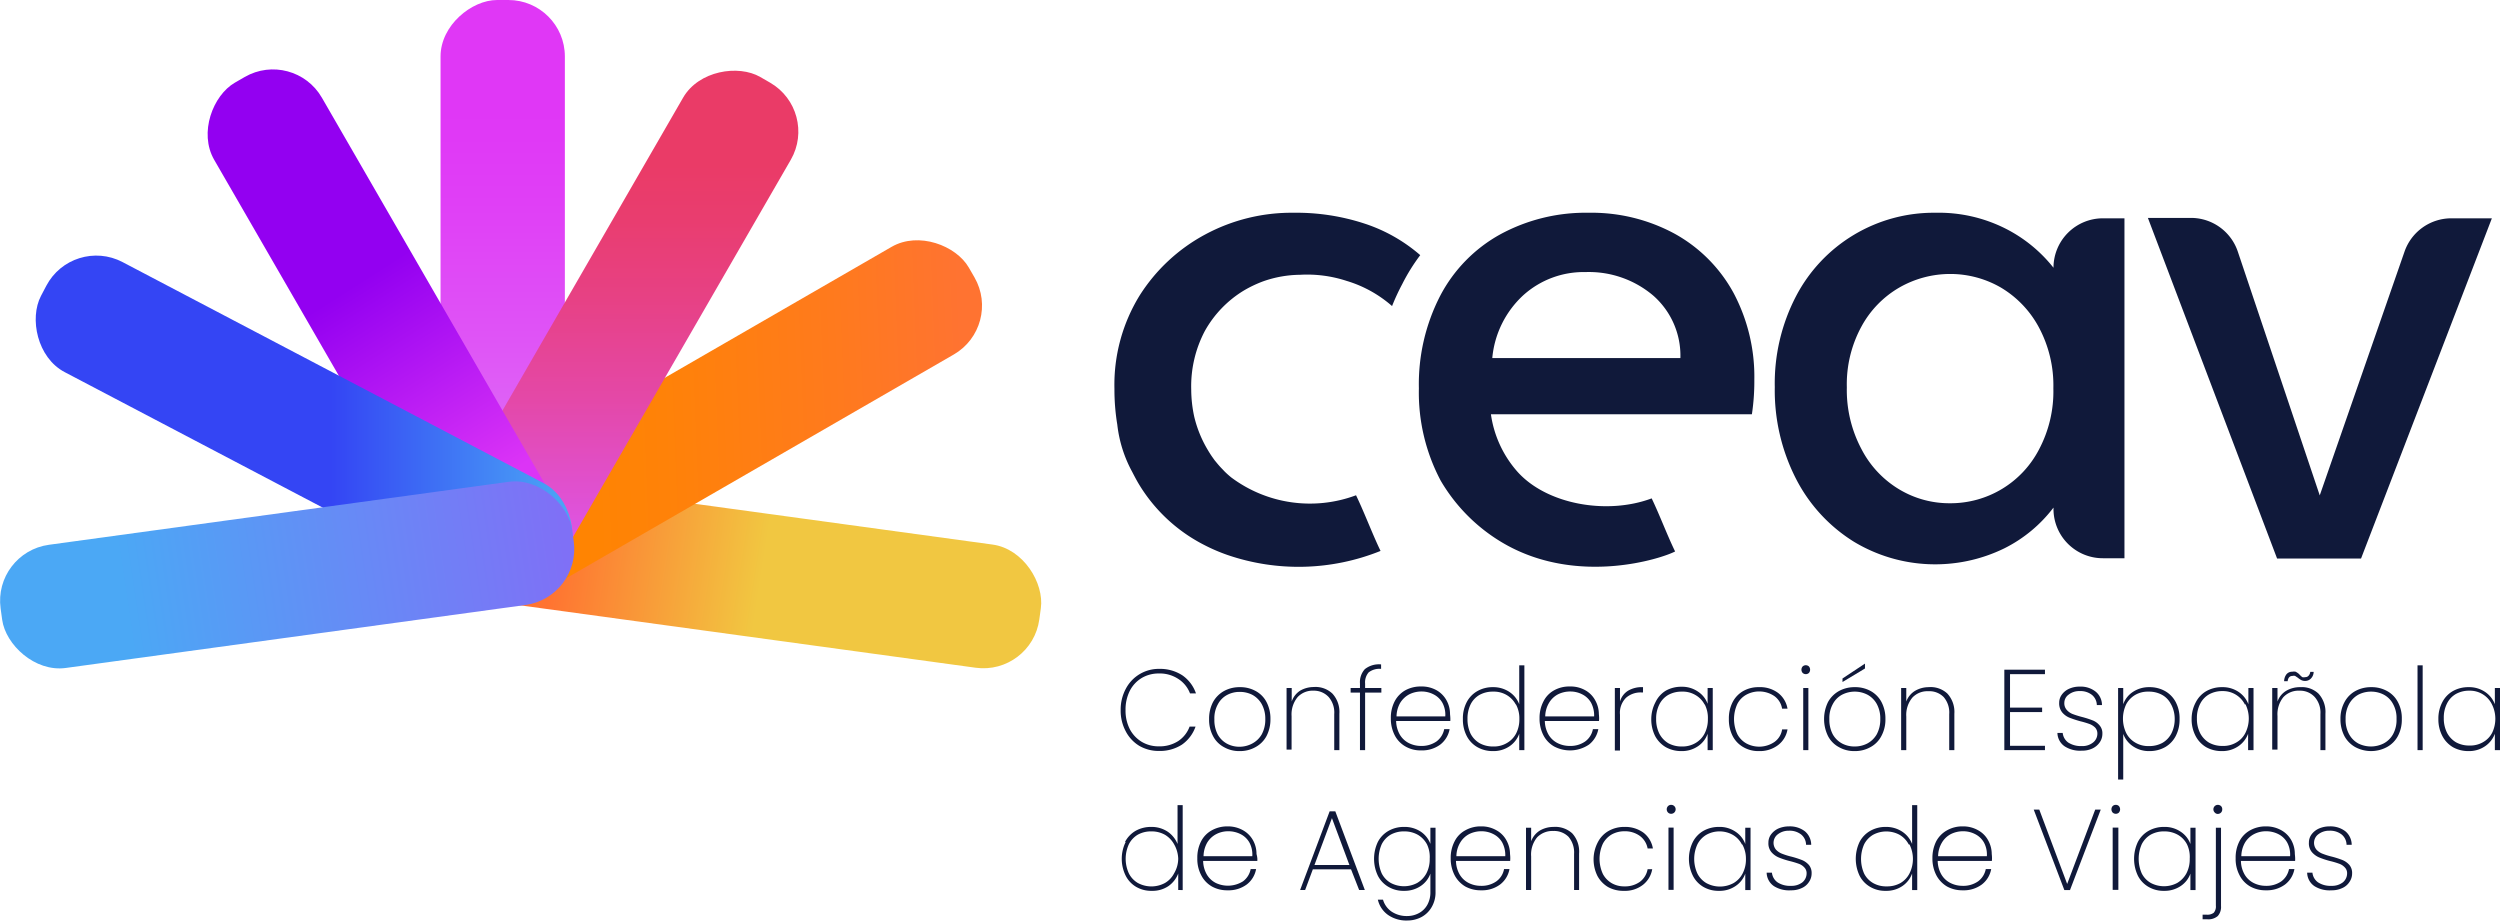 <svg xmlns="http://www.w3.org/2000/svg" xmlns:xlink="http://www.w3.org/1999/xlink" viewBox="0 0 184.6 67.97"><defs><style>.cls-1{fill:#10193a;}.cls-2{fill:url(#Degradado_sin_nombre_304);}.cls-3{fill:url(#Degradado_sin_nombre_568);}.cls-4{fill:url(#Degradado_sin_nombre_511);}.cls-5{fill:url(#Degradado_sin_nombre_33);}.cls-6{fill:url(#Degradado_sin_nombre_284);}.cls-7{fill:url(#Degradado_sin_nombre_438);}.cls-8{fill:url(#Degradado_sin_nombre_436);}</style><linearGradient id="Degradado_sin_nombre_304" x1="5794.03" y1="435.65" x2="5836.63" y2="434.82" gradientTransform="matrix(1, 0, 0, -1, -5762.34, 477.63)" gradientUnits="userSpaceOnUse"><stop offset="0.55" stop-color="#f1c741"/><stop offset="0.91" stop-color="#ff7331"/></linearGradient><linearGradient id="Degradado_sin_nombre_568" x1="-184.49" y1="-94.88" x2="-144.68" y2="-94.88" gradientTransform="translate(154.56 191.48) rotate(27.7)" gradientUnits="userSpaceOnUse"><stop offset="0.19" stop-color="#ff8500"/><stop offset="0.4" stop-color="#ff8208"/><stop offset="0.72" stop-color="#ff7a1d"/><stop offset="0.96" stop-color="#ff7331"/></linearGradient><linearGradient id="Degradado_sin_nombre_511" x1="37.12" x2="37.12" y2="44.13" gradientTransform="translate(59.19 -15.06) rotate(90)" gradientUnits="userSpaceOnUse"><stop offset="0.19" stop-color="#e037f6"/><stop offset="0.34" stop-color="#e03ff6"/><stop offset="0.57" stop-color="#df54f6"/><stop offset="0.86" stop-color="#dd77f6"/><stop offset="0.96" stop-color="#dc85f6"/></linearGradient><linearGradient id="Degradado_sin_nombre_33" x1="45.65" y1="5.12" x2="45.65" y2="44.28" gradientTransform="translate(44.21 -27.18) rotate(60)" gradientUnits="userSpaceOnUse"><stop offset="0.18" stop-color="#ea3b67"/><stop offset="0.28" stop-color="#e93d6f"/><stop offset="0.43" stop-color="#e74184"/><stop offset="0.62" stop-color="#e448a7"/><stop offset="0.83" stop-color="#df52d8"/><stop offset="0.96" stop-color="#dc58f6"/></linearGradient><linearGradient id="Degradado_sin_nombre_284" x1="23.51" y1="16.79" x2="37.67" y2="38.99" gradientTransform="translate(64.22 12.32) rotate(120)" gradientUnits="userSpaceOnUse"><stop offset="0.19" stop-color="#9300f1"/><stop offset="0.87" stop-color="#dc34f6"/></linearGradient><linearGradient id="Degradado_sin_nombre_438" x1="2.54" y1="31.58" x2="42.36" y2="31.58" gradientTransform="translate(57 49.1) rotate(152.3)" gradientUnits="userSpaceOnUse"><stop offset="0.55" stop-color="#3445f4"/><stop offset="1" stop-color="#4ba8f5"/></linearGradient><linearGradient id="Degradado_sin_nombre_436" x1="-659.9" y1="-456.6" x2="-702.51" y2="-456.08" gradientTransform="translate(711.49 498.68)" gradientUnits="userSpaceOnUse"><stop offset="0.23" stop-color="#7f70f6"/><stop offset="1" stop-color="#4ba8f5"/></linearGradient></defs><g id="Capa_2" data-name="Capa 2"><g id="Ceav"><path class="cls-1" d="M151.63,19.77a10.64,10.64,0,0,0-3.54-2.89,10.94,10.94,0,0,0-5.18-1.17,11.47,11.47,0,0,0-10.29,6.16,13.94,13.94,0,0,0-1.57,6.71,14.33,14.33,0,0,0,1.57,6.78A11.79,11.79,0,0,0,136.89,40a11.63,11.63,0,0,0,11.13.48,10.39,10.39,0,0,0,3.61-3v.09a3.64,3.64,0,0,0,3.65,3.65h1.59V16.12h-1.59A3.65,3.65,0,0,0,151.63,19.77Zm-1.08,13.44A7.36,7.36,0,0,1,144,37.16a7.2,7.2,0,0,1-3.72-1,7.44,7.44,0,0,1-2.83-3,9.29,9.29,0,0,1-1.08-4.56,8.91,8.91,0,0,1,1.08-4.49,7.4,7.4,0,0,1,2.8-2.88,7.55,7.55,0,0,1,3.75-1,7.46,7.46,0,0,1,3.74,1,7.58,7.58,0,0,1,2.8,2.92,9.08,9.08,0,0,1,1.08,4.52A9.16,9.16,0,0,1,150.55,33.21Z"/><path class="cls-1" d="M181,16.12a3.66,3.66,0,0,0-3.45,2.46l-6.26,18-6.05-18a3.65,3.65,0,0,0-3.46-2.49h-3.18l9.54,25.15h6.2L184,16.12Z"/><path class="cls-1" d="M123.66,17.26a12.87,12.87,0,0,0-6.35-1.55,13.2,13.2,0,0,0-6.54,1.6,11,11,0,0,0-4.43,4.54,14.24,14.24,0,0,0-1.57,6.82,13.89,13.89,0,0,0,1.61,6.82,12.87,12.87,0,0,0,4.91,4.78c5.34,2.92,11.34,1,12.4.45-.58-1.19-1.13-2.67-1.73-3.92-3.3,1.24-7.78.45-9.94-2a8.11,8.11,0,0,1-1.93-4.21h19.27a16.44,16.44,0,0,0,.18-2.55A13.19,13.19,0,0,0,128,21.62,11,11,0,0,0,123.66,17.26Zm-13.47,9.18a7.19,7.19,0,0,1,2.29-4.64,6.66,6.66,0,0,1,4.6-1.71,7.34,7.34,0,0,1,5,1.74,5.9,5.9,0,0,1,2,4.61Z"/><path class="cls-1" d="M100.82,16.53a16.16,16.16,0,0,0-5.33-.82A13.45,13.45,0,0,0,89,17.31a13,13,0,0,0-4.85,4.51,12.58,12.58,0,0,0-1.86,6.9,15.92,15.92,0,0,0,.21,2.63h0a9.49,9.49,0,0,0,1.1,3.49c.14.27.28.54.43.8a12,12,0,0,0,4.85,4.58,13.15,13.15,0,0,0,1.76.76,16.18,16.18,0,0,0,11.3-.3c-.6-1.24-1.18-2.8-1.81-4.11a9.71,9.71,0,0,1-9.22-1.32c-.17-.14-.33-.28-.48-.43l-.18-.19c-.2-.2-.38-.42-.56-.64l-.2-.28c-.11-.16-.21-.32-.31-.49a8.71,8.71,0,0,1-1-2.46,9.66,9.66,0,0,1-.22-2,8.76,8.76,0,0,1,1-4.31,8.11,8.11,0,0,1,2.89-3,8.89,8.89,0,0,1,1.43-.68A8.4,8.4,0,0,1,96,20.29a9.35,9.35,0,0,1,3.43.45,9,9,0,0,1,3.36,1.86,16,16,0,0,1,.75-1.62,14,14,0,0,1,1.33-2.14A11.94,11.94,0,0,0,100.82,16.53Z"/><path class="cls-1" d="M83.13,50.86a2.74,2.74,0,0,1,2.47-1.47,3,3,0,0,1,1.71.48,2.67,2.67,0,0,1,1,1.33h-.44A2.18,2.18,0,0,0,87,50.13a2.47,2.47,0,0,0-1.44-.4,2.43,2.43,0,0,0-1.25.33,2.35,2.35,0,0,0-.88.94,3.08,3.08,0,0,0-.32,1.43,3,3,0,0,0,.32,1.42,2.39,2.39,0,0,0,.88.93,2.43,2.43,0,0,0,1.25.33A2.54,2.54,0,0,0,87,54.72a2.18,2.18,0,0,0,.84-1.07h.44a2.72,2.72,0,0,1-1,1.33,3,3,0,0,1-1.71.47,2.83,2.83,0,0,1-1.45-.38,2.72,2.72,0,0,1-1-1.08,3.21,3.21,0,0,1-.37-1.56A3.25,3.25,0,0,1,83.13,50.86Z"/><path class="cls-1" d="M90.38,55.17a1.94,1.94,0,0,1-.81-.82,2.55,2.55,0,0,1-.29-1.26,2.65,2.65,0,0,1,.29-1.25,2.09,2.09,0,0,1,.82-.82,2.37,2.37,0,0,1,1.16-.28,2.34,2.34,0,0,1,1.16.28,1.94,1.94,0,0,1,.81.82,2.62,2.62,0,0,1,.29,1.25,2.66,2.66,0,0,1-.29,1.26,2,2,0,0,1-.82.82,2.3,2.3,0,0,1-1.16.29A2.25,2.25,0,0,1,90.38,55.17Zm2.09-.27a1.76,1.76,0,0,0,.7-.68,2.3,2.3,0,0,0,.26-1.13A2.22,2.22,0,0,0,93.17,52a1.76,1.76,0,0,0-.69-.69,2,2,0,0,0-.94-.22,1.92,1.92,0,0,0-.92.22,1.64,1.64,0,0,0-.69.69,2.12,2.12,0,0,0-.26,1.11,2.3,2.3,0,0,0,.25,1.13,1.73,1.73,0,0,0,.69.68,1.93,1.93,0,0,0,.93.22A2,2,0,0,0,92.47,54.9Z"/><path class="cls-1" d="M98.38,51.21a2,2,0,0,1,.52,1.49v2.69h-.38V52.73a1.74,1.74,0,0,0-.41-1.26A1.48,1.48,0,0,0,97,51a1.52,1.52,0,0,0-1.18.47,2,2,0,0,0-.45,1.4v2.48H95V50.8h.38v1A1.54,1.54,0,0,1,96,51a2,2,0,0,1,1-.27A1.81,1.81,0,0,1,98.38,51.21Z"/><path class="cls-1" d="M102,51.14H100.8v4.25h-.38V51.14h-.69V50.8h.69v-.32a1.43,1.43,0,0,1,.36-1.07,1.67,1.67,0,0,1,1.2-.35v.33a1.3,1.3,0,0,0-.92.26,1.13,1.13,0,0,0-.26.83v.32H102Z"/><path class="cls-1" d="M107.09,53.24h-4a2.12,2.12,0,0,0,.27,1,1.62,1.62,0,0,0,.67.63,2,2,0,0,0,.9.21,1.92,1.92,0,0,0,1.14-.33,1.49,1.49,0,0,0,.57-.91h.4a1.87,1.87,0,0,1-.69,1.14,2.26,2.26,0,0,1-1.42.43,2.21,2.21,0,0,1-1.15-.29,2,2,0,0,1-.79-.82,2.66,2.66,0,0,1-.29-1.26,2.62,2.62,0,0,1,.28-1.25,2,2,0,0,1,.79-.82,2.34,2.34,0,0,1,1.16-.28,2.23,2.23,0,0,1,1.15.28,1.93,1.93,0,0,1,.74.76,2.07,2.07,0,0,1,.25,1C107.1,53,107.1,53.14,107.09,53.24Zm-.58-1.34a1.54,1.54,0,0,0-.66-.63,1.91,1.91,0,0,0-.89-.21,2,2,0,0,0-.9.21,1.75,1.75,0,0,0-.67.63,2.07,2.07,0,0,0-.27,1h3.6A1.87,1.87,0,0,0,106.51,51.9Z"/><path class="cls-1" d="M108.3,51.85a2,2,0,0,1,.79-.82,2.27,2.27,0,0,1,1.14-.29,2.14,2.14,0,0,1,1.22.35,1.9,1.9,0,0,1,.73.91V49.13h.38v6.26h-.38V54.18a1.88,1.88,0,0,1-.71.92,2.09,2.09,0,0,1-1.24.36,2.27,2.27,0,0,1-1.14-.29,2,2,0,0,1-.79-.83,2.62,2.62,0,0,1-.28-1.25A2.58,2.58,0,0,1,108.3,51.85Zm3.63.18a1.79,1.79,0,0,0-.68-.71,1.86,1.86,0,0,0-1-.25,2,2,0,0,0-1,.24,1.66,1.66,0,0,0-.66.7,2.39,2.39,0,0,0-.23,1.08,2.47,2.47,0,0,0,.23,1.09,1.74,1.74,0,0,0,.67.7,2,2,0,0,0,1,.24,1.86,1.86,0,0,0,1-.25,1.75,1.75,0,0,0,.69-.71,2.28,2.28,0,0,0,.24-1.07A2.16,2.16,0,0,0,111.93,52Z"/><path class="cls-1" d="M118.07,53.24h-4a2.12,2.12,0,0,0,.27,1,1.62,1.62,0,0,0,.67.63,2,2,0,0,0,.91.21,1.89,1.89,0,0,0,1.13-.33,1.45,1.45,0,0,0,.57-.91h.4a1.87,1.87,0,0,1-.69,1.14,2.5,2.5,0,0,1-2.57.14,2,2,0,0,1-.79-.82,2.66,2.66,0,0,1-.29-1.26,2.62,2.62,0,0,1,.29-1.25,1.9,1.9,0,0,1,.79-.82,2.29,2.29,0,0,1,1.16-.28,2.19,2.19,0,0,1,1.14.28,1.86,1.86,0,0,1,.74.76,2.08,2.08,0,0,1,.26,1C118.09,53,118.08,53.14,118.07,53.24Zm-.58-1.34a1.54,1.54,0,0,0-.66-.63,1.91,1.91,0,0,0-.89-.21,2,2,0,0,0-.9.21,1.66,1.66,0,0,0-.66.63,2,2,0,0,0-.28,1h3.61A2,2,0,0,0,117.49,51.9Z"/><path class="cls-1" d="M120.22,51a2,2,0,0,1,1.1-.26v.39h-.13a1.63,1.63,0,0,0-1.12.39,1.56,1.56,0,0,0-.45,1.25v2.65h-.38V50.8h.38v1A1.39,1.39,0,0,1,120.22,51Z"/><path class="cls-1" d="M122.24,51.85A2,2,0,0,1,123,51a2.31,2.31,0,0,1,1.15-.29,2.06,2.06,0,0,1,1.23.36,1.79,1.79,0,0,1,.71.9V50.8h.38v4.59h-.38V54.18a1.83,1.83,0,0,1-.71.92,2.08,2.08,0,0,1-1.23.36,2.31,2.31,0,0,1-1.15-.29,2.11,2.11,0,0,1-.79-.83,2.74,2.74,0,0,1-.28-1.25A2.7,2.7,0,0,1,122.24,51.85Zm3.63.18a1.72,1.72,0,0,0-.68-.71,1.83,1.83,0,0,0-1-.25,2,2,0,0,0-1,.24,1.66,1.66,0,0,0-.66.7,2.27,2.27,0,0,0-.24,1.08,2.34,2.34,0,0,0,.24,1.09,1.78,1.78,0,0,0,.66.7,2,2,0,0,0,1,.24,1.9,1.9,0,0,0,1-.25,1.73,1.73,0,0,0,.68-.71,2.28,2.28,0,0,0,.24-1.07A2.16,2.16,0,0,0,125.87,52Z"/><path class="cls-1" d="M127.94,51.84a2,2,0,0,1,.79-.82,2.28,2.28,0,0,1,1.15-.28,2.22,2.22,0,0,1,1.42.43,1.86,1.86,0,0,1,.69,1.16h-.4a1.43,1.43,0,0,0-.57-.93,2,2,0,0,0-2.06-.11,1.63,1.63,0,0,0-.67.68,2.66,2.66,0,0,0,0,2.25,1.69,1.69,0,0,0,.67.68,2,2,0,0,0,2.06-.11,1.38,1.38,0,0,0,.57-.93h.4a1.83,1.83,0,0,1-.7,1.16,2.22,2.22,0,0,1-1.41.44,2.19,2.19,0,0,1-1.15-.29,2,2,0,0,1-.79-.82,2.66,2.66,0,0,1-.28-1.26A2.62,2.62,0,0,1,127.94,51.84Z"/><path class="cls-1" d="M133.11,49.69a.36.36,0,0,1,0-.48.34.34,0,0,1,.46,0,.37.37,0,0,1,0,.48.34.34,0,0,1-.46,0Zm.42,1.11v4.59h-.38V50.8Z"/><path class="cls-1" d="M135.79,55.17a1.94,1.94,0,0,1-.81-.82,2.86,2.86,0,0,1,0-2.51,2.09,2.09,0,0,1,.82-.82,2.37,2.37,0,0,1,1.16-.28,2.34,2.34,0,0,1,1.16.28,2,2,0,0,1,.81.82,2.62,2.62,0,0,1,.29,1.25,2.55,2.55,0,0,1-.3,1.26,1.94,1.94,0,0,1-.81.82,2.3,2.3,0,0,1-1.16.29A2.25,2.25,0,0,1,135.79,55.17Zm2.09-.27a1.76,1.76,0,0,0,.7-.68,2.3,2.3,0,0,0,.26-1.13,2.22,2.22,0,0,0-.26-1.11,1.72,1.72,0,0,0-.7-.69,2.05,2.05,0,0,0-1.85,0,1.64,1.64,0,0,0-.69.69,2.12,2.12,0,0,0-.26,1.11,2.3,2.3,0,0,0,.25,1.13,1.73,1.73,0,0,0,.69.68,1.93,1.93,0,0,0,.93.22A2,2,0,0,0,137.88,54.9Zm-.17-5.54-1.66,1V50.1L137.71,49Z"/><path class="cls-1" d="M143.79,51.21a2,2,0,0,1,.52,1.49v2.69h-.38V52.73a1.74,1.74,0,0,0-.41-1.26,1.48,1.48,0,0,0-1.13-.43,1.52,1.52,0,0,0-1.18.47,2,2,0,0,0-.45,1.4v2.48h-.38V50.8h.38v1a1.54,1.54,0,0,1,.65-.79,2,2,0,0,1,1-.27A1.81,1.81,0,0,1,143.79,51.21Z"/><path class="cls-1" d="M148.42,49.78v2.47h2.37v.33h-2.37v2.49H151v.32h-3V49.45h3v.33Z"/><path class="cls-1" d="M152.47,55.12a1.23,1.23,0,0,1-.55-1h.39a1,1,0,0,0,.41.71,1.74,1.74,0,0,0,1,.26,1.25,1.25,0,0,0,.84-.27.83.83,0,0,0,.31-.65.64.64,0,0,0-.17-.45,1.15,1.15,0,0,0-.41-.26,6.49,6.49,0,0,0-.67-.2,7.88,7.88,0,0,1-.82-.27,1.38,1.38,0,0,1-.53-.39,1.06,1.06,0,0,1-.22-.71,1,1,0,0,1,.19-.59,1.31,1.31,0,0,1,.54-.44,1.83,1.83,0,0,1,.79-.16,1.77,1.77,0,0,1,1.16.36,1.28,1.28,0,0,1,.48,1h-.38a1,1,0,0,0-.35-.74,1.37,1.37,0,0,0-.92-.29,1.25,1.25,0,0,0-.81.26.75.75,0,0,0-.32.61.73.73,0,0,0,.18.52,1.1,1.1,0,0,0,.45.31,7,7,0,0,0,.71.22,7,7,0,0,1,.77.25,1.25,1.25,0,0,1,.49.36.88.88,0,0,1,.21.62,1.1,1.1,0,0,1-.2.64,1.34,1.34,0,0,1-.54.45,1.78,1.78,0,0,1-.78.16A2.1,2.1,0,0,1,152.47,55.12Z"/><path class="cls-1" d="M157.48,51.1a2.13,2.13,0,0,1,1.24-.36,2.31,2.31,0,0,1,1.15.29,2,2,0,0,1,.79.82,2.58,2.58,0,0,1,.28,1.24,2.62,2.62,0,0,1-.28,1.25,2,2,0,0,1-.79.83,2.31,2.31,0,0,1-1.15.29,2.08,2.08,0,0,1-1.23-.36,1.85,1.85,0,0,1-.71-.91v3.37h-.38V50.8h.38V52A1.79,1.79,0,0,1,157.48,51.1Zm2.83.91a1.6,1.6,0,0,0-.66-.7,2,2,0,0,0-1-.24,1.86,1.86,0,0,0-1,.25A1.79,1.79,0,0,0,157,52a2.48,2.48,0,0,0,0,2.13,1.73,1.73,0,0,0,.68.71,1.86,1.86,0,0,0,1,.25,2,2,0,0,0,1-.24,1.71,1.71,0,0,0,.66-.7,2.34,2.34,0,0,0,.24-1.09A2.27,2.27,0,0,0,160.31,52Z"/><path class="cls-1" d="M162.14,51.85a2,2,0,0,1,.78-.82,2.31,2.31,0,0,1,1.15-.29,2.09,2.09,0,0,1,1.24.36,1.9,1.9,0,0,1,.71.9V50.8h.38v4.59H166V54.18a1.91,1.91,0,0,1-.72.92,2.08,2.08,0,0,1-1.23.36,2.31,2.31,0,0,1-1.15-.29,2.08,2.08,0,0,1-.78-.83,2.62,2.62,0,0,1-.29-1.25A2.58,2.58,0,0,1,162.14,51.85Zm3.63.18a1.81,1.81,0,0,0-1.65-1,2,2,0,0,0-1,.24,1.66,1.66,0,0,0-.66.7,2.27,2.27,0,0,0-.24,1.08,2.34,2.34,0,0,0,.24,1.09,1.78,1.78,0,0,0,.66.7,2,2,0,0,0,1,.24,1.87,1.87,0,0,0,1-.25,1.67,1.67,0,0,0,.68-.71,2.39,2.39,0,0,0,0-2.13Z"/><path class="cls-1" d="M171.19,51.21a2,2,0,0,1,.52,1.49v2.69h-.37V52.73a1.74,1.74,0,0,0-.42-1.26A1.46,1.46,0,0,0,169.8,51a1.54,1.54,0,0,0-1.19.47,2,2,0,0,0-.44,1.4v2.48h-.39V50.8h.39v1a1.52,1.52,0,0,1,.64-.79,2,2,0,0,1,1.05-.27A1.79,1.79,0,0,1,171.19,51.21Zm-2.35-1.43a.54.54,0,0,1,.42-.18.66.66,0,0,1,.25,0,1.39,1.39,0,0,1,.25.17A1.72,1.72,0,0,0,170,50a.48.48,0,0,0,.22,0,.31.31,0,0,0,.24-.1.49.49,0,0,0,.13-.29h.25a.71.71,0,0,1-.2.49.58.58,0,0,1-.43.18.61.61,0,0,1-.28-.06,1.39,1.39,0,0,1-.25-.17l-.21-.14a.38.38,0,0,0-.19,0q-.31,0-.36.39h-.26A.85.85,0,0,1,168.84,49.78Z"/><path class="cls-1" d="M173.92,55.17a2.06,2.06,0,0,1-.81-.82,2.66,2.66,0,0,1-.29-1.26,2.54,2.54,0,0,1,.3-1.25,2,2,0,0,1,.81-.82,2.4,2.4,0,0,1,1.16-.28,2.34,2.34,0,0,1,1.16.28,1.94,1.94,0,0,1,.81.82,2.51,2.51,0,0,1,.29,1.25,2.55,2.55,0,0,1-.29,1.26,2,2,0,0,1-.82.82,2.47,2.47,0,0,1-2.32,0ZM176,54.9a1.7,1.7,0,0,0,.7-.68,2.2,2.2,0,0,0,.26-1.13,2.12,2.12,0,0,0-.26-1.11,1.64,1.64,0,0,0-.69-.69,2,2,0,0,0-.93-.22,2,2,0,0,0-.93.22,1.76,1.76,0,0,0-.69.69,2.22,2.22,0,0,0-.26,1.11,2.2,2.2,0,0,0,.26,1.13,1.71,1.71,0,0,0,.68.68,2.08,2.08,0,0,0,1.86,0Z"/><path class="cls-1" d="M178.89,49.13v6.26h-.38V49.13Z"/><path class="cls-1" d="M180.34,51.85a2,2,0,0,1,.78-.82,2.31,2.31,0,0,1,1.15-.29,2.09,2.09,0,0,1,1.24.36,1.9,1.9,0,0,1,.71.9V50.8h.38v4.59h-.38V54.18a1.91,1.91,0,0,1-.72.92,2.08,2.08,0,0,1-1.23.36,2.31,2.31,0,0,1-1.15-.29,2.08,2.08,0,0,1-.78-.83,2.62,2.62,0,0,1-.29-1.25A2.58,2.58,0,0,1,180.34,51.85ZM184,52a1.81,1.81,0,0,0-1.65-1,2,2,0,0,0-1,.24,1.66,1.66,0,0,0-.66.7,2.27,2.27,0,0,0-.24,1.08,2.34,2.34,0,0,0,.24,1.09,1.78,1.78,0,0,0,.66.7,2,2,0,0,0,1,.24,1.87,1.87,0,0,0,1-.25,1.67,1.67,0,0,0,.68-.71A2.39,2.39,0,0,0,184,52Z"/><path class="cls-1" d="M83.07,62.17a2.06,2.06,0,0,1,.78-.82A2.31,2.31,0,0,1,85,61.06a2.14,2.14,0,0,1,1.22.35,2,2,0,0,1,.73.91V59.45h.38v6.27H87V64.5a2,2,0,0,1-.71.92,2.09,2.09,0,0,1-1.24.36,2.21,2.21,0,0,1-1.15-.29,2,2,0,0,1-.78-.83,2.82,2.82,0,0,1,0-2.49Zm3.63.18a1.86,1.86,0,0,0-.68-.71,2,2,0,0,0-1-.25,2,2,0,0,0-1,.24,1.72,1.72,0,0,0-.66.7,2.57,2.57,0,0,0,0,2.17,1.72,1.72,0,0,0,.66.7,2.1,2.1,0,0,0,2,0,1.75,1.75,0,0,0,.68-.72A2.14,2.14,0,0,0,87,63.41,2.27,2.27,0,0,0,86.7,62.35Z"/><path class="cls-1" d="M92.84,63.57h-4a2.08,2.08,0,0,0,.27,1,1.62,1.62,0,0,0,.67.63,2.09,2.09,0,0,0,2-.12,1.47,1.47,0,0,0,.57-.91h.4a1.84,1.84,0,0,1-.69,1.14,2.26,2.26,0,0,1-1.42.43,2.3,2.3,0,0,1-1.15-.28,2,2,0,0,1-.79-.83,2.55,2.55,0,0,1-.29-1.26,2.62,2.62,0,0,1,.28-1.25,1.93,1.93,0,0,1,.79-.81,2.35,2.35,0,0,1,1.16-.29,2.26,2.26,0,0,1,1.15.29,1.91,1.91,0,0,1,.74.75,2.07,2.07,0,0,1,.25,1C92.85,63.31,92.85,63.47,92.84,63.57Zm-.58-1.35a1.54,1.54,0,0,0-.66-.63,2,2,0,0,0-.9-.21,1.91,1.91,0,0,0-.89.21,1.69,1.69,0,0,0-.67.63,2.07,2.07,0,0,0-.27,1h3.6A1.87,1.87,0,0,0,92.26,62.22Z"/><path class="cls-1" d="M99.76,64.19H96.94l-.57,1.53H96l2.18-5.81h.42l2.18,5.81h-.42Zm-.12-.32-1.29-3.46-1.29,3.46Z"/><path class="cls-1" d="M104.91,61.41a1.88,1.88,0,0,1,.71.9V61.12H106v4.74a2.13,2.13,0,0,1-.28,1.11,1.91,1.91,0,0,1-.75.74,2.22,2.22,0,0,1-1.06.26,2.35,2.35,0,0,1-1.43-.42,1.9,1.9,0,0,1-.74-1.12h.38a1.61,1.61,0,0,0,.63.88,2,2,0,0,0,1.16.33,1.81,1.81,0,0,0,.87-.22,1.54,1.54,0,0,0,.62-.62,1.89,1.89,0,0,0,.22-.94V64.51a1.85,1.85,0,0,1-.71.91,2.13,2.13,0,0,1-1.24.36,2.17,2.17,0,0,1-1.14-.29,2,2,0,0,1-.79-.83,2.91,2.91,0,0,1,0-2.49,2,2,0,0,1,.79-.82,2.27,2.27,0,0,1,1.14-.29A2.16,2.16,0,0,1,104.91,61.41Zm.46.94a1.79,1.79,0,0,0-.68-.71,2,2,0,0,0-1-.25,2,2,0,0,0-1,.24,1.72,1.72,0,0,0-.66.7,2.67,2.67,0,0,0,0,2.17,1.68,1.68,0,0,0,.67.7,2.08,2.08,0,0,0,1.94,0,1.84,1.84,0,0,0,.69-.72,2.25,2.25,0,0,0,.24-1.07A2.16,2.16,0,0,0,105.37,62.35Z"/><path class="cls-1" d="M111.51,63.57h-4a2.08,2.08,0,0,0,.27,1,1.62,1.62,0,0,0,.67.63,2,2,0,0,0,.91.21,1.89,1.89,0,0,0,1.13-.33,1.43,1.43,0,0,0,.57-.91h.4a1.84,1.84,0,0,1-.69,1.14,2.23,2.23,0,0,1-1.41.43,2.34,2.34,0,0,1-1.16-.28,2.11,2.11,0,0,1-.79-.83,2.66,2.66,0,0,1-.29-1.26,2.62,2.62,0,0,1,.29-1.25,1.87,1.87,0,0,1,.79-.81,2.29,2.29,0,0,1,1.16-.29,2.19,2.19,0,0,1,1.14.29,1.84,1.84,0,0,1,.74.75,2.08,2.08,0,0,1,.26,1C111.53,63.31,111.52,63.47,111.51,63.57Zm-.58-1.35a1.54,1.54,0,0,0-.66-.63,1.91,1.91,0,0,0-.89-.21,2,2,0,0,0-.9.21,1.66,1.66,0,0,0-.66.63,2,2,0,0,0-.28,1h3.61A2,2,0,0,0,110.93,62.22Z"/><path class="cls-1" d="M116.09,61.53a2,2,0,0,1,.51,1.5v2.69h-.37V63.05a1.78,1.78,0,0,0-.41-1.26,1.5,1.5,0,0,0-1.13-.43,1.57,1.57,0,0,0-1.19.47,2,2,0,0,0-.44,1.41v2.48h-.38v-4.6h.38v1a1.56,1.56,0,0,1,.64-.79,2,2,0,0,1,1-.27A1.87,1.87,0,0,1,116.09,61.53Z"/><path class="cls-1" d="M118,62.16a2,2,0,0,1,.79-.81,2.32,2.32,0,0,1,1.16-.29,2.28,2.28,0,0,1,1.41.43,1.86,1.86,0,0,1,.69,1.16h-.39a1.48,1.48,0,0,0-.58-.93,1.87,1.87,0,0,0-1.13-.34,1.94,1.94,0,0,0-.93.23,1.73,1.73,0,0,0-.66.68,2.66,2.66,0,0,0,0,2.25,1.73,1.73,0,0,0,.66.68,1.83,1.83,0,0,0,.93.23,1.87,1.87,0,0,0,1.13-.33,1.48,1.48,0,0,0,.58-.94H122a1.86,1.86,0,0,1-.69,1.16,2.16,2.16,0,0,1-1.41.44,2.32,2.32,0,0,1-1.16-.28,2.11,2.11,0,0,1-.79-.83,2.78,2.78,0,0,1-.28-1.26A2.74,2.74,0,0,1,118,62.16Z"/><path class="cls-1" d="M123.17,60a.34.34,0,0,1,0-.48.32.32,0,0,1,.23-.09.33.33,0,0,1,0,.66A.32.32,0,0,1,123.17,60Zm.41,1.11v4.6h-.38v-4.6Z"/><path class="cls-1" d="M125,62.17a2,2,0,0,1,.78-.82,2.31,2.31,0,0,1,1.15-.29,2.06,2.06,0,0,1,1.23.36,1.83,1.83,0,0,1,.71.9v-1.2h.39v4.6h-.39V64.51a1.85,1.85,0,0,1-.71.91,2.08,2.08,0,0,1-1.23.36,2.21,2.21,0,0,1-1.15-.29,2,2,0,0,1-.78-.83,2.82,2.82,0,0,1,0-2.49Zm3.62.18a1.72,1.72,0,0,0-.68-.71,2,2,0,0,0-1.94,0,1.72,1.72,0,0,0-.66.7,2.57,2.57,0,0,0,0,2.17,1.72,1.72,0,0,0,.66.7,2.1,2.1,0,0,0,2,0,1.75,1.75,0,0,0,.68-.72,2.25,2.25,0,0,0,.24-1.07A2.16,2.16,0,0,0,128.65,62.35Z"/><path class="cls-1" d="M131,65.44a1.23,1.23,0,0,1-.55-1h.39a1,1,0,0,0,.41.71,1.67,1.67,0,0,0,1,.26,1.3,1.3,0,0,0,.84-.26.86.86,0,0,0,.31-.66.6.6,0,0,0-.17-.44,1,1,0,0,0-.41-.27,6.49,6.49,0,0,0-.67-.2,6,6,0,0,1-.82-.27,1.46,1.46,0,0,1-.53-.39,1,1,0,0,1-.22-.7,1,1,0,0,1,.19-.6,1.4,1.4,0,0,1,.54-.44,2,2,0,0,1,.79-.16,1.82,1.82,0,0,1,1.17.36,1.31,1.31,0,0,1,.47,1h-.38a1,1,0,0,0-.35-.75,1.37,1.37,0,0,0-.92-.29,1.29,1.29,0,0,0-.81.26.79.79,0,0,0-.14,1.14,1.19,1.19,0,0,0,.45.3,5.12,5.12,0,0,0,.71.22,7,7,0,0,1,.77.25,1.39,1.39,0,0,1,.5.36.92.92,0,0,1,.2.62,1.1,1.1,0,0,1-.2.64,1.2,1.2,0,0,1-.54.45,1.78,1.78,0,0,1-.78.16A2.1,2.1,0,0,1,131,65.44Z"/><path class="cls-1" d="M137.31,62.17a2,2,0,0,1,.79-.82,2.27,2.27,0,0,1,1.14-.29,2.14,2.14,0,0,1,1.22.35,1.9,1.9,0,0,1,.73.91V59.45h.38v6.27h-.38V64.5a1.89,1.89,0,0,1-.71.92,2.09,2.09,0,0,1-1.24.36,2.17,2.17,0,0,1-1.14-.29,2,2,0,0,1-.79-.83,2.91,2.91,0,0,1,0-2.49Zm3.63.18a1.79,1.79,0,0,0-.68-.71,2.06,2.06,0,0,0-1.95,0,1.72,1.72,0,0,0-.66.7,2.67,2.67,0,0,0,0,2.17,1.68,1.68,0,0,0,.67.7,1.94,1.94,0,0,0,1,.24,2,2,0,0,0,1-.24,1.75,1.75,0,0,0,.68-.72,2.39,2.39,0,0,0,0-2.13Z"/><path class="cls-1" d="M147.08,63.57h-4a2.08,2.08,0,0,0,.27,1,1.62,1.62,0,0,0,.67.63,2,2,0,0,0,.9.21,1.9,1.9,0,0,0,1.14-.33,1.47,1.47,0,0,0,.57-.91h.4a1.84,1.84,0,0,1-.69,1.14,2.24,2.24,0,0,1-1.42.43,2.33,2.33,0,0,1-1.15-.28,2.11,2.11,0,0,1-.79-.83,2.66,2.66,0,0,1-.29-1.26,2.74,2.74,0,0,1,.28-1.25,2,2,0,0,1,.8-.81,2.28,2.28,0,0,1,1.15-.29,2.23,2.23,0,0,1,1.15.29,1.84,1.84,0,0,1,.74.75,2.08,2.08,0,0,1,.26,1C147.1,63.31,147.09,63.47,147.08,63.57Zm-.58-1.35a1.54,1.54,0,0,0-.66-.63,1.91,1.91,0,0,0-.89-.21,2,2,0,0,0-.9.21,1.66,1.66,0,0,0-.66.63,2,2,0,0,0-.28,1h3.6A1.87,1.87,0,0,0,146.5,62.22Z"/><path class="cls-1" d="M155.12,59.78l-2.27,5.94h-.42l-2.26-5.94h.41l2.06,5.49,2.07-5.49Z"/><path class="cls-1" d="M156,60a.36.36,0,0,1,0-.48.33.33,0,0,1,.23-.09.32.32,0,0,1,.23.09.37.37,0,0,1,0,.48.32.32,0,0,1-.23.09A.33.33,0,0,1,156,60Zm.42,1.11v4.6H156v-4.6Z"/><path class="cls-1" d="M157.86,62.17a2,2,0,0,1,.79-.82,2.28,2.28,0,0,1,1.15-.29,2.08,2.08,0,0,1,1.23.36,1.83,1.83,0,0,1,.71.9v-1.2h.38v4.6h-.38V64.51a1.85,1.85,0,0,1-.71.91,2.12,2.12,0,0,1-1.23.36,2.19,2.19,0,0,1-1.15-.29,2,2,0,0,1-.79-.83,2.91,2.91,0,0,1,0-2.49Zm3.63.18a1.72,1.72,0,0,0-.68-.71,2,2,0,0,0-1-.25,2,2,0,0,0-1,.24,1.72,1.72,0,0,0-.66.7,2.67,2.67,0,0,0,0,2.17,1.68,1.68,0,0,0,.67.7,2.08,2.08,0,0,0,1.94,0,1.84,1.84,0,0,0,.69-.72,2.25,2.25,0,0,0,.24-1.07A2.16,2.16,0,0,0,161.49,62.35Z"/><path class="cls-1" d="M164,66.9a1,1,0,0,1-.24.74,1.06,1.06,0,0,1-.77.24h-.35v-.34h.31a.76.76,0,0,0,.51-.14.7.7,0,0,0,.16-.53V61.12H164ZM163.54,60a.33.33,0,0,1,.22-.57.36.36,0,0,1,.24.09.32.32,0,0,1,.09.24A.32.32,0,0,1,164,60a.33.33,0,0,1-.24.1A.29.29,0,0,1,163.54,60Z"/><path class="cls-1" d="M169.47,63.57h-4a2.08,2.08,0,0,0,.27,1,1.62,1.62,0,0,0,.67.63,2,2,0,0,0,.9.21,1.92,1.92,0,0,0,1.14-.33,1.47,1.47,0,0,0,.57-.91h.4a1.84,1.84,0,0,1-.69,1.14,2.26,2.26,0,0,1-1.42.43,2.3,2.3,0,0,1-1.15-.28,2,2,0,0,1-.79-.83,2.55,2.55,0,0,1-.29-1.26,2.62,2.62,0,0,1,.28-1.25,1.93,1.93,0,0,1,.79-.81,2.35,2.35,0,0,1,1.16-.29,2.26,2.26,0,0,1,1.15.29,1.91,1.91,0,0,1,.74.75,2.07,2.07,0,0,1,.25,1C169.48,63.31,169.48,63.47,169.47,63.57Zm-.58-1.35a1.54,1.54,0,0,0-.66-.63,2,2,0,0,0-.9-.21,1.91,1.91,0,0,0-.89.21,1.69,1.69,0,0,0-.67.63,2.07,2.07,0,0,0-.27,1h3.6A1.87,1.87,0,0,0,168.89,62.22Z"/><path class="cls-1" d="M170.91,65.44a1.23,1.23,0,0,1-.55-1h.39a1,1,0,0,0,.41.71,1.67,1.67,0,0,0,1,.26,1.3,1.3,0,0,0,.84-.26.86.86,0,0,0,.31-.66.6.6,0,0,0-.17-.44,1,1,0,0,0-.41-.27,5.8,5.8,0,0,0-.67-.2,6,6,0,0,1-.82-.27,1.46,1.46,0,0,1-.53-.39,1,1,0,0,1-.22-.7,1,1,0,0,1,.19-.6,1.36,1.36,0,0,1,.55-.44,1.94,1.94,0,0,1,.78-.16,1.82,1.82,0,0,1,1.17.36,1.31,1.31,0,0,1,.47,1h-.38a1,1,0,0,0-.35-.75,1.37,1.37,0,0,0-.92-.29,1.29,1.29,0,0,0-.81.26.79.79,0,0,0-.14,1.14,1.19,1.19,0,0,0,.45.3,5.12,5.12,0,0,0,.71.22,7,7,0,0,1,.77.25,1.39,1.39,0,0,1,.5.36.92.92,0,0,1,.2.62,1.1,1.1,0,0,1-.2.64,1.2,1.2,0,0,1-.54.45,1.78,1.78,0,0,1-.78.16A2.1,2.1,0,0,1,170.91,65.44Z"/><rect class="cls-2" x="34.4" y="37.86" width="42.6" height="9.18" rx="4.17" transform="translate(105.12 92.05) rotate(-172.2)"/><rect class="cls-3" x="31.21" y="26.38" width="43.44" height="9.18" rx="4.17" transform="translate(-8.39 30.62) rotate(-30)"/><rect class="cls-4" x="15.06" y="17.47" width="44.13" height="9.18" rx="4.17" transform="translate(15.06 59.19) rotate(-90)"/><rect class="cls-5" x="23.92" y="20.11" width="43.44" height="9.18" rx="4.17" transform="translate(1.43 51.88) rotate(-60)"/><rect class="cls-6" x="6.83" y="20.11" width="43.44" height="9.18" rx="4.17" transform="translate(21.45 61.78) rotate(-120)"/><rect class="cls-7" x="0.73" y="26.99" width="43.44" height="9.18" rx="4.17" transform="translate(27.65 69.97) rotate(-152.3)"/><rect class="cls-8" x="-0.1" y="37.86" width="42.6" height="9.18" rx="4.17" transform="translate(-5.56 3.27) rotate(-7.8)"/></g></g></svg>